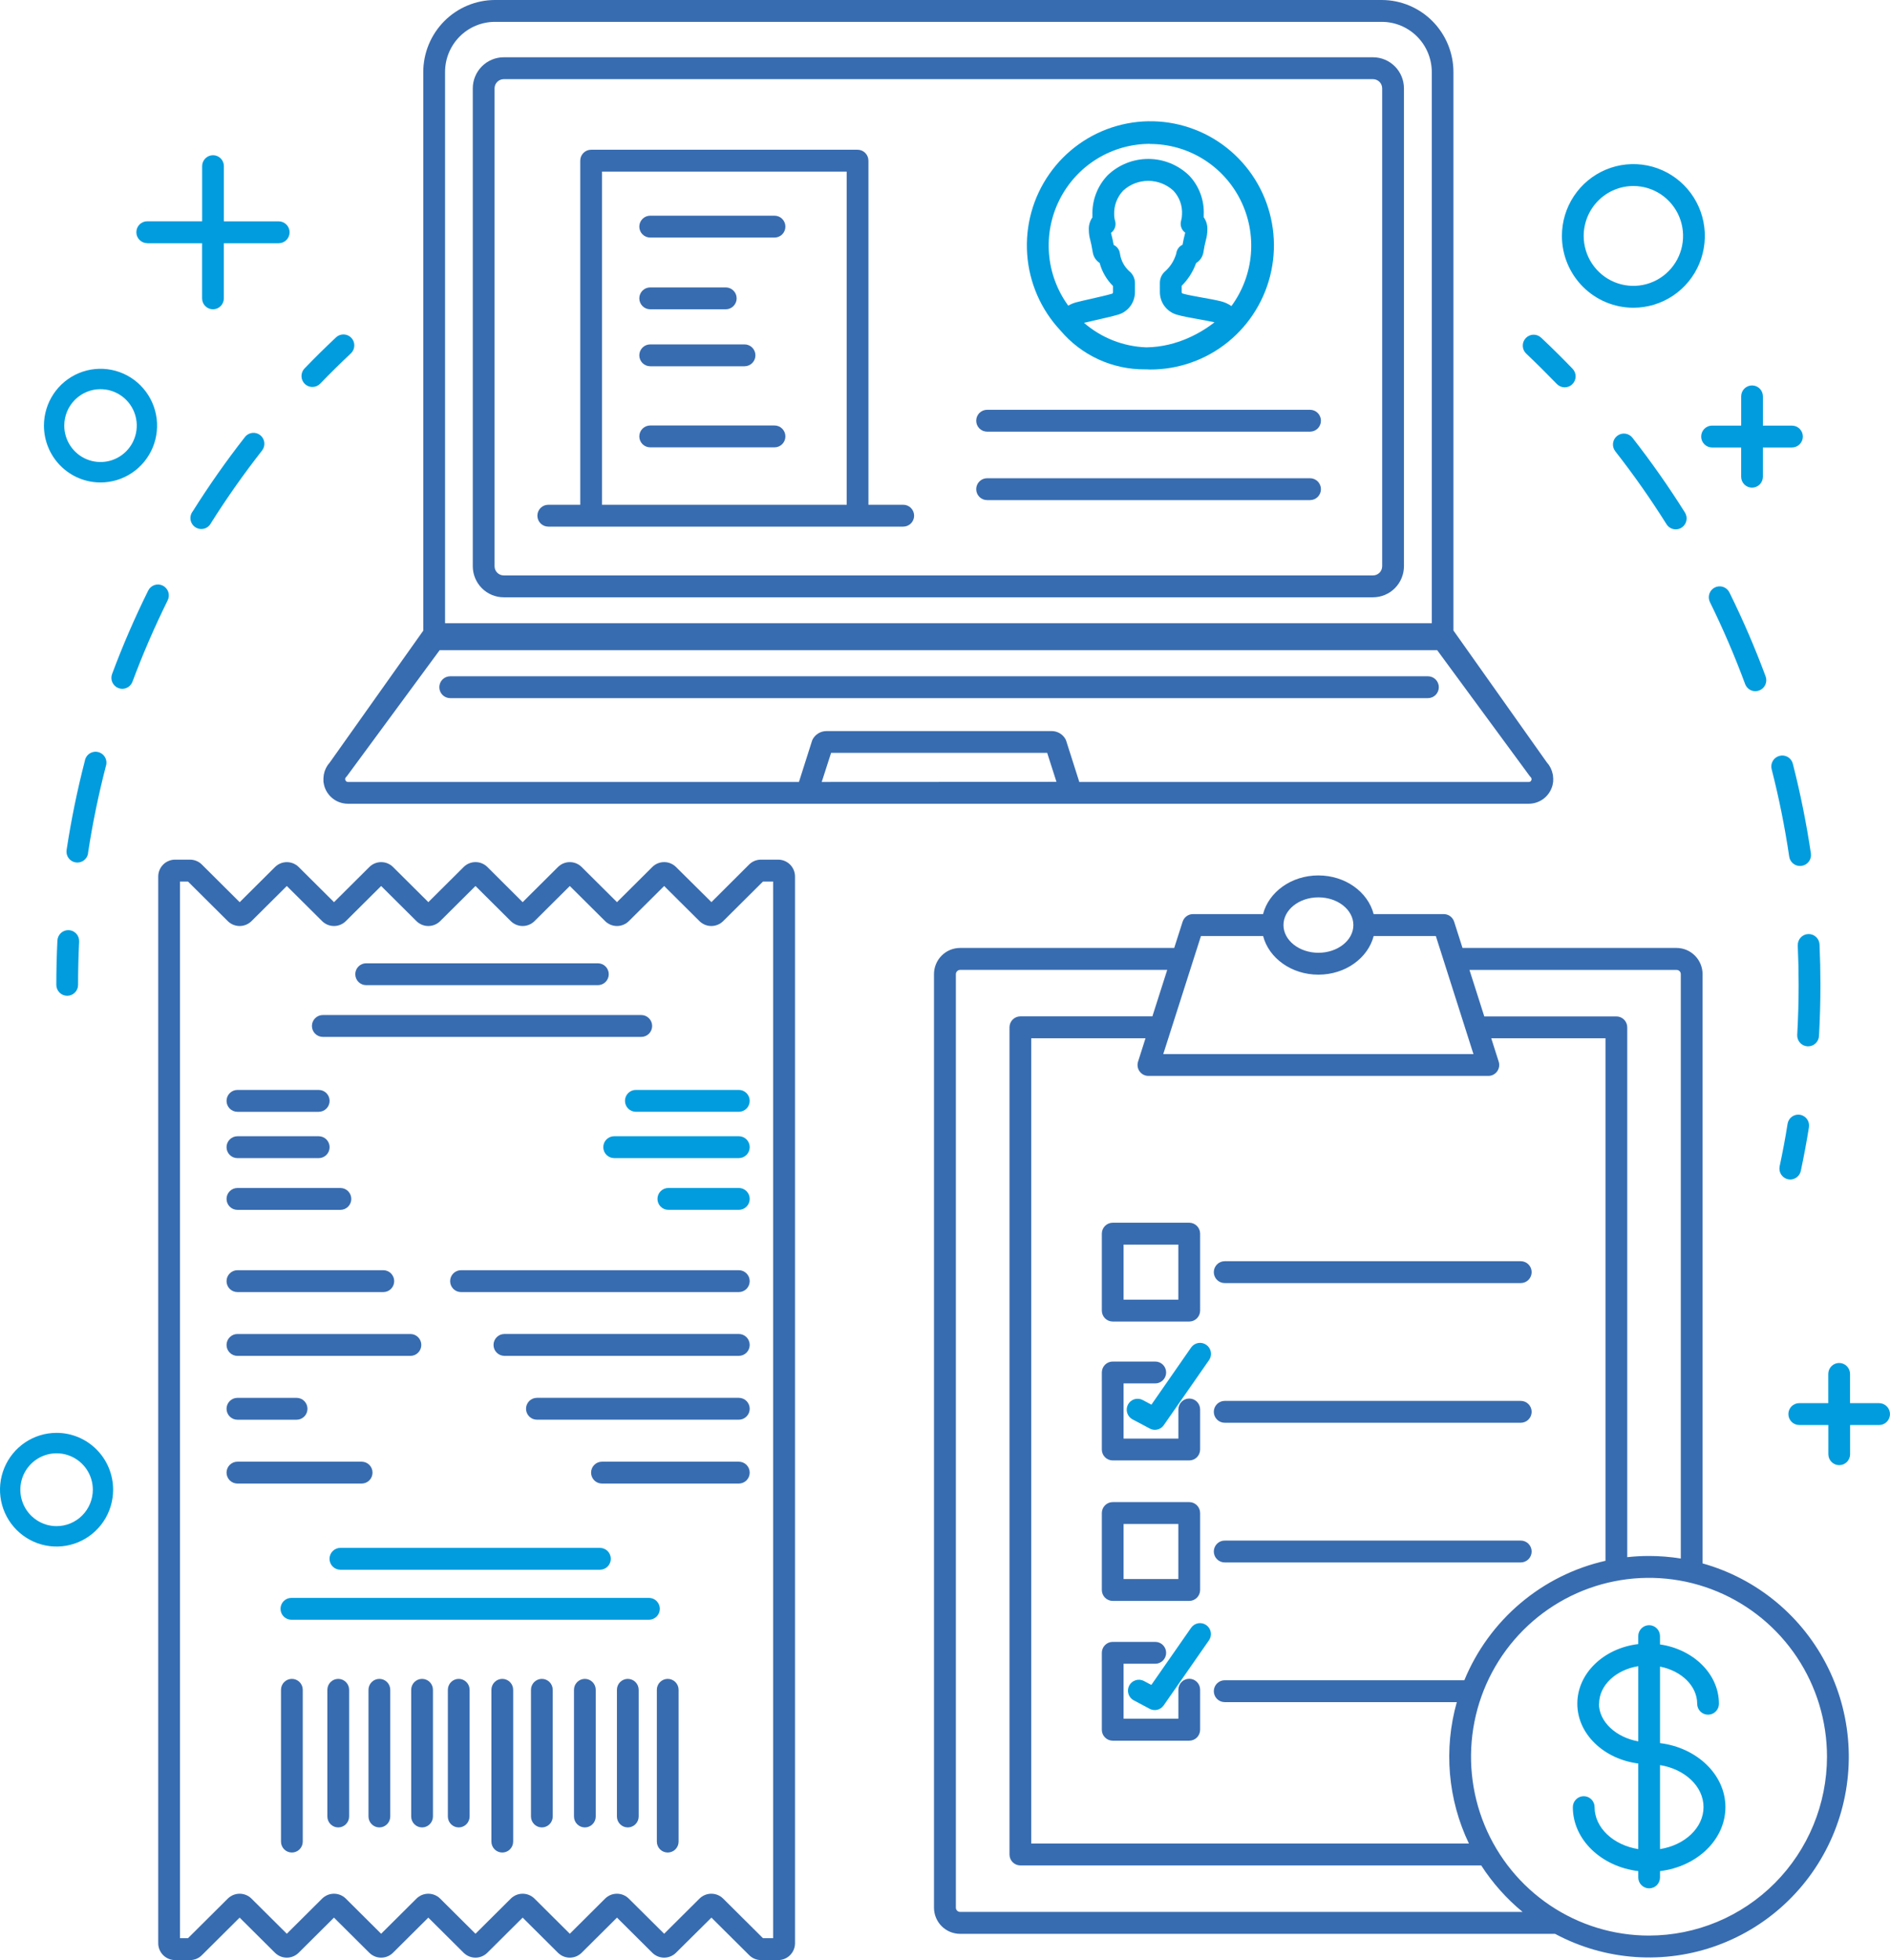 <svg width="190" height="197" viewBox="0 0 190 197" fill="none" xmlns="http://www.w3.org/2000/svg">
<path d="M6.918 93.486C6.774 93.478 6.63 93.5 6.495 93.549C6.359 93.597 6.235 93.672 6.129 93.77C6.022 93.867 5.936 93.984 5.874 94.115C5.813 94.246 5.778 94.387 5.771 94.531C5.699 96.006 5.662 97.502 5.662 98.983C5.662 99.275 5.777 99.554 5.982 99.76C6.188 99.966 6.466 100.082 6.756 100.082C7.046 100.082 7.324 99.966 7.529 99.76C7.734 99.554 7.849 99.275 7.849 98.983C7.849 97.54 7.884 96.078 7.956 94.639C7.964 94.495 7.943 94.35 7.894 94.214C7.846 94.078 7.772 93.953 7.675 93.846C7.579 93.739 7.462 93.652 7.332 93.59C7.202 93.528 7.061 93.493 6.918 93.486Z" fill="#009CDE"/>
<path d="M16.367 58.86C16.238 58.796 16.098 58.757 15.955 58.747C15.811 58.737 15.667 58.756 15.531 58.802C15.395 58.848 15.269 58.92 15.16 59.015C15.052 59.11 14.963 59.225 14.899 59.355C13.546 62.086 12.334 64.887 11.268 67.744C11.218 67.879 11.194 68.023 11.199 68.167C11.204 68.312 11.237 68.454 11.297 68.585C11.356 68.716 11.441 68.835 11.546 68.933C11.651 69.032 11.775 69.109 11.909 69.159C12.032 69.206 12.163 69.23 12.294 69.23C12.517 69.229 12.734 69.161 12.917 69.033C13.1 68.906 13.24 68.725 13.318 68.515C14.358 65.729 15.54 62.999 16.859 60.335C16.923 60.205 16.961 60.065 16.971 59.921C16.981 59.776 16.963 59.632 16.917 59.495C16.871 59.358 16.799 59.231 16.705 59.123C16.61 59.014 16.495 58.925 16.367 58.86Z" fill="#009CDE"/>
<path d="M8.847 85.758C9.295 82.817 9.893 79.901 10.638 77.021C10.689 76.878 10.709 76.725 10.698 76.573C10.687 76.422 10.645 76.274 10.574 76.14C10.503 76.005 10.405 75.887 10.286 75.793C10.167 75.698 10.03 75.629 9.884 75.591C9.737 75.552 9.585 75.545 9.435 75.569C9.285 75.593 9.143 75.648 9.015 75.73C8.888 75.813 8.779 75.921 8.695 76.048C8.612 76.174 8.555 76.317 8.53 76.467C7.766 79.421 7.154 82.412 6.695 85.428C6.673 85.571 6.679 85.716 6.714 85.856C6.748 85.997 6.81 86.129 6.895 86.245C6.98 86.361 7.087 86.46 7.21 86.534C7.333 86.609 7.469 86.659 7.611 86.68C7.753 86.702 7.898 86.696 8.038 86.661C8.177 86.627 8.308 86.565 8.424 86.48C8.54 86.394 8.638 86.287 8.712 86.163C8.787 86.04 8.836 85.903 8.858 85.76L8.847 85.758Z" fill="#009CDE"/>
<path d="M24.628 43.92C22.751 46.318 20.999 48.812 19.378 51.391C19.284 51.512 19.215 51.651 19.178 51.8C19.14 51.949 19.134 52.105 19.16 52.256C19.185 52.407 19.242 52.552 19.327 52.68C19.412 52.808 19.523 52.916 19.652 52.999C19.781 53.081 19.926 53.135 20.077 53.158C20.228 53.18 20.383 53.171 20.53 53.13C20.678 53.089 20.815 53.017 20.933 52.919C21.051 52.821 21.147 52.7 21.216 52.562C22.802 50.049 24.513 47.619 26.345 45.281C26.433 45.167 26.499 45.037 26.538 44.898C26.577 44.759 26.588 44.614 26.572 44.471C26.555 44.327 26.51 44.189 26.439 44.063C26.369 43.937 26.275 43.826 26.162 43.737C26.049 43.648 25.92 43.581 25.782 43.542C25.643 43.503 25.499 43.492 25.356 43.509C25.213 43.526 25.075 43.571 24.95 43.642C24.825 43.712 24.714 43.807 24.625 43.92H24.628Z" fill="#009CDE"/>
<path d="M31.405 38.893C31.552 38.893 31.697 38.863 31.832 38.806C31.966 38.748 32.089 38.664 32.191 38.559C33.188 37.526 34.224 36.502 35.274 35.516C35.486 35.316 35.611 35.04 35.62 34.749C35.63 34.457 35.524 34.174 35.326 33.961C35.127 33.748 34.853 33.623 34.563 33.613C34.273 33.603 33.99 33.71 33.778 33.909C32.702 34.92 31.639 35.97 30.618 37.029C30.468 37.185 30.367 37.381 30.328 37.593C30.289 37.805 30.312 38.025 30.396 38.224C30.48 38.422 30.621 38.592 30.8 38.711C30.98 38.83 31.19 38.893 31.405 38.893Z" fill="#009CDE"/>
<path d="M156.511 38.596C156.714 38.806 156.991 38.926 157.283 38.93C157.574 38.934 157.855 38.822 158.064 38.618C158.272 38.414 158.392 38.135 158.396 37.843C158.4 37.55 158.288 37.268 158.085 37.058C157.064 35.997 156.001 34.946 154.927 33.936C154.822 33.837 154.699 33.76 154.564 33.709C154.43 33.658 154.286 33.634 154.142 33.639C153.999 33.643 153.857 33.676 153.726 33.736C153.595 33.796 153.477 33.881 153.379 33.986C153.28 34.092 153.204 34.215 153.153 34.351C153.102 34.486 153.078 34.63 153.083 34.775C153.088 34.919 153.121 35.061 153.18 35.193C153.239 35.324 153.324 35.443 153.429 35.542C154.479 36.535 155.507 37.561 156.511 38.596Z" fill="#009CDE"/>
<path d="M162.566 43.815C162.339 43.994 162.192 44.257 162.157 44.545C162.123 44.834 162.203 45.124 162.38 45.353C164.224 47.707 165.944 50.156 167.535 52.69C167.634 52.847 167.771 52.977 167.933 53.067C168.095 53.157 168.278 53.204 168.463 53.204C168.669 53.204 168.871 53.145 169.045 53.033C169.166 52.956 169.272 52.856 169.355 52.738C169.438 52.62 169.497 52.487 169.529 52.346C169.561 52.205 169.565 52.059 169.541 51.917C169.517 51.775 169.465 51.639 169.388 51.516C167.757 48.922 165.996 46.413 164.11 43.999C164.021 43.885 163.911 43.789 163.785 43.718C163.659 43.646 163.52 43.6 163.377 43.583C163.233 43.566 163.087 43.578 162.948 43.617C162.809 43.657 162.679 43.724 162.566 43.815Z" fill="#009CDE"/>
<path d="M172.393 59.043C172.265 59.107 172.15 59.195 172.055 59.304C171.96 59.413 171.888 59.539 171.842 59.675C171.795 59.812 171.777 59.957 171.786 60.101C171.796 60.245 171.833 60.386 171.897 60.515C173.217 63.197 174.399 65.946 175.436 68.751C175.513 68.961 175.653 69.143 175.836 69.272C176.02 69.4 176.238 69.469 176.462 69.469C176.592 69.469 176.721 69.446 176.842 69.399C176.978 69.35 177.103 69.274 177.209 69.177C177.316 69.079 177.402 68.961 177.463 68.829C177.524 68.698 177.558 68.556 177.564 68.411C177.571 68.266 177.548 68.122 177.498 67.986C176.431 65.112 175.216 62.296 173.859 59.548C173.796 59.418 173.708 59.302 173.6 59.206C173.492 59.11 173.367 59.037 173.231 58.99C173.094 58.943 172.95 58.923 172.807 58.932C172.663 58.941 172.523 58.979 172.393 59.043Z" fill="#009CDE"/>
<path d="M180.727 95.028C180.786 96.347 180.815 97.665 180.815 98.984C180.815 100.654 180.767 102.341 180.673 104.002C180.664 104.147 180.685 104.291 180.732 104.428C180.779 104.564 180.853 104.69 180.949 104.798C181.045 104.906 181.161 104.993 181.291 105.056C181.421 105.118 181.561 105.155 181.705 105.163H181.768C182.048 105.163 182.317 105.056 182.521 104.863C182.724 104.67 182.846 104.406 182.862 104.125C182.958 102.422 183.006 100.691 183.006 98.981C183.006 97.635 182.976 96.27 182.917 94.927C182.91 94.783 182.876 94.641 182.815 94.511C182.754 94.38 182.668 94.262 182.562 94.165C182.455 94.067 182.331 93.992 182.196 93.943C182.061 93.894 181.918 93.872 181.774 93.878C181.63 93.885 181.489 93.919 181.359 93.981C181.229 94.042 181.112 94.128 181.015 94.235C180.918 94.341 180.843 94.466 180.794 94.602C180.745 94.738 180.723 94.882 180.73 95.026L180.727 95.028Z" fill="#009CDE"/>
<path d="M178.889 75.971C178.75 76.007 178.619 76.07 178.504 76.156C178.389 76.243 178.293 76.352 178.22 76.476C178.146 76.6 178.098 76.738 178.078 76.881C178.058 77.023 178.066 77.169 178.102 77.309C178.842 80.206 179.432 83.14 179.869 86.098C179.908 86.361 180.04 86.601 180.241 86.773C180.442 86.946 180.698 87.039 180.963 87.037C181.017 87.036 181.071 87.032 181.125 87.023C181.267 87.002 181.403 86.953 181.527 86.879C181.65 86.805 181.758 86.707 181.844 86.591C181.929 86.475 181.991 86.344 182.026 86.204C182.061 86.064 182.069 85.918 182.048 85.775C181.597 82.743 180.992 79.736 180.234 76.766C180.199 76.624 180.136 76.491 180.049 76.374C179.962 76.257 179.853 76.159 179.728 76.085C179.603 76.011 179.464 75.963 179.32 75.943C179.176 75.923 179.03 75.933 178.889 75.971Z" fill="#009CDE"/>
<path d="M180.958 112.04C180.816 112.017 180.671 112.022 180.531 112.055C180.391 112.088 180.259 112.149 180.143 112.233C180.026 112.318 179.927 112.425 179.852 112.547C179.776 112.67 179.726 112.807 179.703 112.95C179.484 114.371 179.206 115.806 178.907 117.219C178.876 117.36 178.874 117.506 178.9 117.648C178.926 117.79 178.98 117.926 179.058 118.047C179.136 118.168 179.238 118.273 179.356 118.355C179.475 118.437 179.608 118.494 179.749 118.524C179.821 118.539 179.894 118.547 179.967 118.549C180.219 118.548 180.463 118.46 180.658 118.3C180.853 118.14 180.987 117.917 181.037 117.67C181.345 116.222 181.619 114.749 181.853 113.29C181.897 113.006 181.827 112.715 181.66 112.481C181.493 112.248 181.241 112.089 180.958 112.04Z" fill="#009CDE"/>
<path d="M123.117 128.957H152.882C153.172 128.957 153.45 128.842 153.655 128.636C153.86 128.43 153.976 128.15 153.976 127.859C153.976 127.567 153.86 127.288 153.655 127.082C153.45 126.876 153.172 126.76 152.882 126.76H123.117C122.827 126.76 122.549 126.876 122.344 127.082C122.139 127.288 122.023 127.567 122.023 127.859C122.023 128.15 122.139 128.43 122.344 128.636C122.549 128.842 122.827 128.957 123.117 128.957Z" fill="url(#paint0_linear_80_3583)"/>
<path d="M111.86 132.822H119.554C119.844 132.822 120.122 132.707 120.327 132.501C120.532 132.294 120.648 132.015 120.648 131.724V123.991C120.648 123.7 120.532 123.42 120.327 123.214C120.122 123.008 119.844 122.893 119.554 122.893H111.86C111.57 122.893 111.292 123.008 111.086 123.214C110.881 123.42 110.766 123.7 110.766 123.991V131.721C110.766 131.866 110.794 132.009 110.849 132.143C110.904 132.276 110.984 132.398 111.086 132.5C111.187 132.602 111.308 132.683 111.441 132.738C111.574 132.794 111.716 132.822 111.86 132.822ZM112.953 125.092H118.458V130.623H112.953V125.092Z" fill="url(#paint1_linear_80_3583)"/>
<path d="M123.117 142.996H152.882C153.172 142.996 153.45 142.88 153.655 142.674C153.86 142.468 153.976 142.189 153.976 141.897C153.976 141.606 153.86 141.327 153.655 141.121C153.45 140.915 153.172 140.799 152.882 140.799H123.117C122.827 140.799 122.549 140.915 122.344 141.121C122.139 141.327 122.023 141.606 122.023 141.897C122.023 142.189 122.139 142.468 122.344 142.674C122.549 142.88 122.827 142.996 123.117 142.996Z" fill="url(#paint2_linear_80_3583)"/>
<path d="M153.976 155.936C153.976 155.645 153.86 155.365 153.655 155.159C153.45 154.953 153.172 154.837 152.882 154.837H123.117C122.827 154.837 122.549 154.953 122.344 155.159C122.139 155.365 122.023 155.645 122.023 155.936C122.023 156.227 122.139 156.507 122.344 156.713C122.549 156.919 122.827 157.035 123.117 157.035H152.882C153.172 157.035 153.45 156.919 153.655 156.713C153.86 156.507 153.976 156.227 153.976 155.936Z" fill="url(#paint3_linear_80_3583)"/>
<path d="M111.86 160.902H119.554C119.844 160.902 120.122 160.786 120.327 160.58C120.532 160.374 120.648 160.095 120.648 159.803V152.071C120.648 151.78 120.532 151.5 120.327 151.294C120.122 151.088 119.844 150.972 119.554 150.972H111.86C111.57 150.972 111.292 151.088 111.086 151.294C110.881 151.5 110.766 151.78 110.766 152.071V159.801C110.766 159.946 110.794 160.089 110.849 160.222C110.904 160.356 110.984 160.477 111.086 160.579C111.187 160.682 111.308 160.763 111.441 160.818C111.574 160.873 111.716 160.902 111.86 160.902ZM112.953 153.17H118.458V158.702H112.953V153.17Z" fill="url(#paint4_linear_80_3583)"/>
<path d="M111.86 146.782H119.554C119.844 146.782 120.122 146.667 120.327 146.461C120.532 146.255 120.648 145.975 120.648 145.684V141.66C120.648 141.369 120.532 141.09 120.327 140.884C120.122 140.678 119.844 140.562 119.554 140.562C119.264 140.562 118.986 140.678 118.781 140.884C118.576 141.09 118.461 141.369 118.461 141.66V144.585H112.953V139.041H116.138C116.428 139.041 116.706 138.925 116.911 138.719C117.116 138.513 117.231 138.234 117.231 137.943C117.231 137.651 117.116 137.372 116.911 137.166C116.706 136.96 116.428 136.844 116.138 136.844H111.86C111.57 136.844 111.292 136.96 111.086 137.166C110.881 137.372 110.766 137.651 110.766 137.943V145.684C110.766 145.975 110.881 146.255 111.086 146.461C111.292 146.667 111.57 146.782 111.86 146.782Z" fill="url(#paint5_linear_80_3583)"/>
<path d="M121.271 135.167C121.153 135.083 121.02 135.023 120.879 134.991C120.738 134.959 120.592 134.956 120.449 134.981C120.307 135.006 120.171 135.059 120.049 135.138C119.927 135.216 119.822 135.318 119.74 135.437L115.751 141.179L114.876 140.711C114.749 140.643 114.61 140.601 114.466 140.588C114.323 140.574 114.179 140.589 114.041 140.631C113.904 140.674 113.776 140.743 113.665 140.835C113.554 140.927 113.462 141.04 113.395 141.168C113.328 141.295 113.286 141.435 113.272 141.579C113.259 141.723 113.274 141.868 113.316 142.006C113.358 142.144 113.427 142.273 113.519 142.384C113.61 142.496 113.723 142.588 113.85 142.655L115.587 143.576C115.743 143.661 115.918 143.706 116.096 143.706C116.273 143.706 116.447 143.663 116.603 143.581C116.76 143.5 116.894 143.381 116.995 143.235L121.544 136.698C121.627 136.58 121.685 136.446 121.716 136.305C121.747 136.164 121.749 136.018 121.724 135.876C121.699 135.733 121.646 135.597 121.568 135.476C121.49 135.354 121.389 135.249 121.271 135.167Z" fill="#009CDE"/>
<path d="M119.554 168.727C119.264 168.727 118.986 168.843 118.781 169.049C118.576 169.255 118.461 169.534 118.461 169.826V172.739H112.953V167.217H116.138C116.428 167.217 116.706 167.102 116.911 166.896C117.116 166.69 117.231 166.41 117.231 166.119C117.231 165.827 117.116 165.548 116.911 165.342C116.706 165.136 116.428 165.02 116.138 165.02H111.86C111.57 165.02 111.292 165.136 111.086 165.342C110.881 165.548 110.766 165.827 110.766 166.119V173.851C110.766 174.142 110.881 174.422 111.086 174.628C111.292 174.834 111.57 174.95 111.86 174.95H119.554C119.844 174.95 120.122 174.834 120.327 174.628C120.532 174.422 120.648 174.142 120.648 173.851V169.828C120.648 169.683 120.62 169.54 120.565 169.407C120.51 169.273 120.43 169.152 120.328 169.049C120.227 168.947 120.106 168.866 119.973 168.811C119.84 168.755 119.698 168.727 119.554 168.727Z" fill="url(#paint6_linear_80_3583)"/>
<path d="M121.27 163.335C121.152 163.251 121.019 163.191 120.878 163.16C120.736 163.128 120.591 163.125 120.448 163.15C120.306 163.175 120.17 163.229 120.048 163.307C119.926 163.386 119.821 163.488 119.739 163.607L115.743 169.347L115 168.951C114.743 168.815 114.443 168.787 114.165 168.872C113.888 168.958 113.656 169.151 113.52 169.409C113.384 169.667 113.356 169.969 113.442 170.248C113.527 170.526 113.719 170.76 113.976 170.896L115.575 171.746C115.811 171.872 116.084 171.906 116.344 171.843C116.603 171.78 116.831 171.623 116.983 171.403L121.533 164.866C121.616 164.749 121.675 164.615 121.706 164.475C121.738 164.334 121.742 164.188 121.717 164.046C121.693 163.904 121.641 163.768 121.564 163.646C121.487 163.524 121.388 163.418 121.27 163.335Z" fill="#009CDE"/>
<path d="M171.158 157.127V97.911C171.158 97.214 170.883 96.545 170.393 96.051C169.903 95.556 169.239 95.277 168.544 95.275H147.025L146.183 92.638C146.112 92.415 145.973 92.222 145.786 92.084C145.598 91.947 145.372 91.873 145.14 91.873H138.091C137.517 89.651 135.247 87.986 132.533 87.986C129.819 87.986 127.546 89.651 126.973 91.873H119.928C119.697 91.873 119.471 91.947 119.284 92.085C119.097 92.222 118.958 92.416 118.887 92.638L118.043 95.275H96.517C95.821 95.275 95.153 95.552 94.661 96.047C94.169 96.541 93.893 97.212 93.893 97.911V191.738C93.895 192.435 94.173 193.103 94.665 193.595C95.157 194.087 95.823 194.363 96.517 194.363H156.329C158.819 195.698 161.56 196.49 164.375 196.688C167.19 196.887 170.015 196.487 172.665 195.514C175.316 194.542 177.733 193.02 179.758 191.046C181.784 189.072 183.373 186.692 184.421 184.06C185.469 181.428 185.954 178.603 185.842 175.771C185.731 172.938 185.027 170.161 183.775 167.62C182.524 165.079 180.753 162.832 178.579 161.025C176.405 159.218 173.877 157.891 171.158 157.132V157.127ZM168.544 97.483C168.6 97.483 168.656 97.493 168.708 97.515C168.759 97.536 168.806 97.568 168.846 97.608C168.885 97.648 168.917 97.695 168.938 97.747C168.959 97.799 168.969 97.855 168.969 97.911V156.642C167.912 156.471 166.844 156.385 165.773 156.385C165.043 156.385 164.312 156.425 163.586 156.505V103.255C163.586 102.964 163.471 102.684 163.266 102.478C163.061 102.272 162.783 102.157 162.493 102.157H149.214L147.725 97.485L168.544 97.483ZM147.209 168.876H123.117C122.827 168.876 122.549 168.992 122.344 169.198C122.139 169.404 122.024 169.684 122.024 169.975C122.024 170.266 122.139 170.546 122.344 170.752C122.549 170.958 122.827 171.074 123.117 171.074H146.452C145.116 175.802 145.549 180.859 147.67 185.288H103.671V104.354H115.156L114.408 106.701C114.355 106.866 114.342 107.041 114.37 107.212C114.397 107.383 114.464 107.545 114.566 107.685C114.668 107.825 114.801 107.939 114.955 108.017C115.109 108.095 115.279 108.136 115.451 108.135H149.619C149.791 108.136 149.962 108.095 150.115 108.017C150.269 107.939 150.402 107.825 150.504 107.685C150.606 107.545 150.673 107.383 150.701 107.212C150.728 107.041 150.715 106.866 150.662 106.701L149.914 104.354H161.399V156.87C158.249 157.583 155.316 159.045 152.846 161.135C150.377 163.224 148.443 165.879 147.209 168.876ZM132.542 90.19C134.477 90.19 136.054 91.438 136.054 92.976C136.054 94.514 134.469 95.76 132.542 95.76C130.615 95.76 129.027 94.512 129.027 92.976C129.027 91.44 130.595 90.19 132.542 90.19ZM120.731 94.077H126.98C127.555 96.296 129.823 97.96 132.537 97.96C135.252 97.96 137.517 96.296 138.095 94.077H144.344L148.125 105.943H116.941L120.731 94.077ZM96.517 192.159C96.405 192.159 96.297 192.114 96.217 192.035C96.138 191.955 96.093 191.846 96.093 191.733V97.907C96.096 97.794 96.141 97.687 96.22 97.608C96.299 97.528 96.405 97.482 96.517 97.478H117.341L115.849 102.15H102.578C102.288 102.15 102.01 102.266 101.804 102.472C101.599 102.678 101.484 102.957 101.484 103.249V186.389C101.484 186.681 101.599 186.96 101.804 187.166C102.01 187.372 102.288 187.488 102.578 187.488H148.906C150.043 189.251 151.445 190.826 153.062 192.157L96.517 192.159ZM165.773 194.537C162.234 194.537 158.775 193.483 155.832 191.507C152.89 189.532 150.597 186.725 149.242 183.44C147.888 180.155 147.534 176.541 148.224 173.053C148.914 169.566 150.619 166.363 153.121 163.849C155.623 161.335 158.812 159.623 162.283 158.93C165.753 158.236 169.351 158.592 172.621 159.952C175.89 161.313 178.685 163.617 180.651 166.573C182.617 169.53 183.666 173.005 183.666 176.561C183.661 181.327 181.774 185.896 178.42 189.266C175.065 192.636 170.517 194.532 165.773 194.537Z" fill="url(#paint7_linear_80_3583)"/>
<path d="M166.88 175.194V167.503C169.021 167.923 170.616 169.437 170.616 171.238C170.616 171.53 170.731 171.809 170.936 172.015C171.141 172.221 171.419 172.337 171.709 172.337C171.999 172.337 172.278 172.221 172.483 172.015C172.688 171.809 172.803 171.53 172.803 171.238C172.803 168.248 170.235 165.763 166.878 165.275V164.442C166.878 164.151 166.763 163.871 166.558 163.665C166.353 163.459 166.074 163.343 165.784 163.343C165.494 163.343 165.216 163.459 165.011 163.665C164.806 163.871 164.691 164.151 164.691 164.442V165.24C161.231 165.653 158.567 168.178 158.567 171.23C158.567 174.282 161.231 176.795 164.691 177.244V185.846C162.191 185.446 160.303 183.706 160.303 181.627C160.303 181.336 160.188 181.057 159.983 180.851C159.778 180.645 159.5 180.529 159.21 180.529C158.92 180.529 158.642 180.645 158.437 180.851C158.231 181.057 158.116 181.336 158.116 181.627C158.116 184.899 160.981 187.606 164.693 188.059V188.692C164.693 188.983 164.808 189.263 165.013 189.469C165.218 189.675 165.497 189.791 165.787 189.791C166.077 189.791 166.355 189.675 166.56 189.469C166.765 189.263 166.88 188.983 166.88 188.692V188.059C170.598 187.606 173.455 184.899 173.455 181.627C173.455 178.356 170.579 175.646 166.88 175.194ZM160.756 171.238C160.756 169.377 162.451 167.822 164.693 167.461V175.018C162.456 174.62 160.739 173.047 160.739 171.227L160.756 171.238ZM166.88 185.855V177.404C169.378 177.804 171.254 179.544 171.254 181.625C171.254 183.706 169.367 185.455 166.88 185.844V185.855Z" fill="#009CDE"/>
<path d="M78.223 86.401H76.495C76.05 86.4 75.623 86.576 75.308 86.891L71.519 90.669L67.954 87.135C67.638 86.822 67.211 86.647 66.767 86.647C66.322 86.647 65.896 86.822 65.579 87.135L62.025 90.671L58.471 87.138C58.154 86.824 57.728 86.649 57.283 86.649C56.839 86.649 56.412 86.824 56.096 87.138L52.541 90.673L48.992 87.135C48.675 86.822 48.248 86.647 47.804 86.647C47.36 86.647 46.933 86.822 46.617 87.135L43.062 90.671L39.508 87.138C39.192 86.824 38.765 86.649 38.321 86.649C37.876 86.649 37.45 86.824 37.133 87.138L33.579 90.673L30.025 87.14C29.708 86.827 29.282 86.651 28.837 86.651C28.393 86.651 27.966 86.827 27.649 87.14L24.095 90.675L20.292 86.891C20.136 86.735 19.951 86.612 19.747 86.528C19.543 86.444 19.325 86.401 19.104 86.401H17.595C17.373 86.401 17.154 86.445 16.949 86.531C16.744 86.616 16.558 86.741 16.401 86.898C16.244 87.056 16.12 87.243 16.035 87.449C15.95 87.654 15.907 87.875 15.907 88.098V195.306C15.907 195.755 16.085 196.186 16.402 196.504C16.719 196.822 17.148 197 17.595 197H19.104C19.325 197.001 19.543 196.958 19.747 196.874C19.951 196.79 20.136 196.666 20.292 196.51L24.091 192.733L27.645 196.268C27.962 196.581 28.389 196.756 28.833 196.756C29.277 196.756 29.703 196.581 30.02 196.268L33.575 192.733L37.129 196.268C37.446 196.581 37.872 196.756 38.316 196.756C38.761 196.756 39.187 196.581 39.504 196.268L43.058 192.733L46.612 196.268C46.929 196.581 47.356 196.756 47.8 196.756C48.244 196.756 48.67 196.581 48.987 196.268L52.541 192.733L56.096 196.268C56.413 196.581 56.839 196.756 57.283 196.756C57.727 196.756 58.154 196.581 58.471 196.268L62.025 192.733L65.579 196.268C65.896 196.581 66.323 196.756 66.767 196.756C67.211 196.756 67.637 196.581 67.954 196.268L71.519 192.733L75.319 196.51C75.475 196.666 75.66 196.79 75.864 196.874C76.067 196.958 76.286 197.001 76.506 197H78.234C78.681 197 79.111 196.822 79.427 196.504C79.744 196.186 79.922 195.755 79.922 195.306V88.098C79.922 87.874 79.878 87.653 79.793 87.446C79.707 87.24 79.582 87.052 79.424 86.894C79.266 86.737 79.079 86.612 78.873 86.527C78.666 86.443 78.446 86.4 78.223 86.401ZM77.722 194.8H76.701L72.696 190.819C72.379 190.506 71.953 190.331 71.508 190.331C71.064 190.331 70.638 190.506 70.321 190.819L66.767 194.354L63.208 190.819C62.891 190.506 62.465 190.331 62.021 190.331C61.576 190.331 61.15 190.506 60.833 190.819L57.283 194.354L53.729 190.819C53.412 190.506 52.986 190.331 52.541 190.331C52.097 190.331 51.671 190.506 51.354 190.819L47.8 194.354L44.246 190.819C43.929 190.506 43.502 190.331 43.058 190.331C42.614 190.331 42.187 190.506 41.87 190.819L38.316 194.354L34.762 190.819C34.445 190.506 34.019 190.331 33.575 190.331C33.13 190.331 32.704 190.506 32.387 190.819L28.833 194.354L25.279 190.819C24.962 190.506 24.535 190.331 24.091 190.331C23.647 190.331 23.22 190.506 22.903 190.819L18.899 194.8H18.096V88.601H18.899L22.903 92.583C23.22 92.895 23.647 93.07 24.091 93.07C24.535 93.07 24.962 92.895 25.279 92.583L28.833 89.049L32.387 92.583C32.704 92.895 33.13 93.07 33.575 93.07C34.019 93.07 34.445 92.895 34.762 92.583L38.316 89.049L41.87 92.583C42.187 92.895 42.614 93.07 43.058 93.07C43.502 93.07 43.929 92.895 44.246 92.583L47.8 89.049L51.354 92.583C51.671 92.895 52.097 93.07 52.541 93.07C52.986 93.07 53.412 92.895 53.729 92.583L57.283 89.049L60.837 92.583C61.154 92.895 61.581 93.07 62.025 93.07C62.469 93.07 62.896 92.895 63.213 92.583L66.767 89.049L70.321 92.583C70.638 92.895 71.064 93.07 71.508 93.07C71.953 93.07 72.379 92.895 72.696 92.583L76.701 88.601H77.722V194.8Z" fill="url(#paint8_linear_80_3583)"/>
<path d="M36.809 99.014H60.105C60.395 99.014 60.673 98.898 60.878 98.692C61.083 98.486 61.198 98.207 61.198 97.915C61.198 97.624 61.083 97.344 60.878 97.138C60.673 96.932 60.395 96.817 60.105 96.817H36.809C36.519 96.817 36.241 96.932 36.036 97.138C35.831 97.344 35.716 97.624 35.716 97.915C35.716 98.207 35.831 98.486 36.036 98.692C36.241 98.898 36.519 99.014 36.809 99.014Z" fill="url(#paint9_linear_80_3583)"/>
<path d="M32.452 104.215H64.467C64.757 104.215 65.035 104.099 65.24 103.893C65.445 103.687 65.561 103.408 65.561 103.116C65.561 102.825 65.445 102.546 65.24 102.34C65.035 102.134 64.757 102.018 64.467 102.018H32.452C32.161 102.018 31.883 102.134 31.678 102.34C31.473 102.546 31.358 102.825 31.358 103.116C31.358 103.408 31.473 103.687 31.678 103.893C31.883 104.099 32.161 104.215 32.452 104.215Z" fill="url(#paint10_linear_80_3583)"/>
<path d="M23.868 111.743H32.041C32.331 111.743 32.61 111.627 32.815 111.421C33.02 111.215 33.135 110.936 33.135 110.645C33.135 110.353 33.02 110.074 32.815 109.868C32.61 109.662 32.331 109.546 32.041 109.546H23.868C23.578 109.546 23.3 109.662 23.095 109.868C22.89 110.074 22.774 110.353 22.774 110.645C22.774 110.936 22.89 111.215 23.095 111.421C23.3 111.627 23.578 111.743 23.868 111.743Z" fill="url(#paint11_linear_80_3583)"/>
<path d="M23.868 116.397H32.041C32.331 116.397 32.61 116.282 32.815 116.076C33.02 115.87 33.135 115.59 33.135 115.299C33.135 115.007 33.02 114.728 32.815 114.522C32.61 114.316 32.331 114.2 32.041 114.2H23.868C23.578 114.2 23.3 114.316 23.095 114.522C22.89 114.728 22.774 115.007 22.774 115.299C22.774 115.59 22.89 115.87 23.095 116.076C23.3 116.282 23.578 116.397 23.868 116.397Z" fill="url(#paint12_linear_80_3583)"/>
<path d="M23.868 121.599H34.222C34.512 121.599 34.79 121.483 34.995 121.277C35.2 121.071 35.316 120.791 35.316 120.5C35.316 120.209 35.2 119.929 34.995 119.723C34.79 119.517 34.512 119.401 34.222 119.401H23.868C23.578 119.401 23.3 119.517 23.095 119.723C22.89 119.929 22.774 120.209 22.774 120.5C22.774 120.791 22.89 121.071 23.095 121.277C23.3 121.483 23.578 121.599 23.868 121.599Z" fill="url(#paint13_linear_80_3583)"/>
<path d="M74.274 119.399H67.19C66.9 119.399 66.622 119.515 66.416 119.721C66.211 119.927 66.096 120.206 66.096 120.498C66.096 120.789 66.211 121.068 66.416 121.275C66.622 121.481 66.9 121.596 67.19 121.596H74.274C74.564 121.596 74.842 121.481 75.047 121.275C75.252 121.068 75.368 120.789 75.368 120.498C75.368 120.206 75.252 119.927 75.047 119.721C74.842 119.515 74.564 119.399 74.274 119.399Z" fill="#009CDE"/>
<path d="M74.274 114.198H61.742C61.452 114.198 61.173 114.314 60.968 114.52C60.763 114.726 60.648 115.005 60.648 115.296C60.648 115.588 60.763 115.867 60.968 116.073C61.173 116.279 61.452 116.395 61.742 116.395H74.274C74.564 116.395 74.842 116.279 75.047 116.073C75.252 115.867 75.368 115.588 75.368 115.296C75.368 115.005 75.252 114.726 75.047 114.52C74.842 114.314 74.564 114.198 74.274 114.198Z" fill="#009CDE"/>
<path d="M74.273 109.544H63.922C63.632 109.544 63.353 109.66 63.148 109.866C62.943 110.072 62.828 110.351 62.828 110.642C62.828 110.934 62.943 111.213 63.148 111.419C63.353 111.625 63.632 111.741 63.922 111.741H74.273C74.564 111.741 74.842 111.625 75.047 111.419C75.252 111.213 75.367 110.934 75.367 110.642C75.367 110.351 75.252 110.072 75.047 109.866C74.842 109.66 74.564 109.544 74.273 109.544Z" fill="#009CDE"/>
<path d="M23.868 129.863H38.535C38.825 129.863 39.103 129.747 39.308 129.541C39.513 129.335 39.629 129.055 39.629 128.764C39.629 128.473 39.513 128.193 39.308 127.987C39.103 127.781 38.825 127.665 38.535 127.665H23.868C23.578 127.665 23.3 127.781 23.095 127.987C22.89 128.193 22.774 128.473 22.774 128.764C22.774 129.055 22.89 129.335 23.095 129.541C23.3 129.747 23.578 129.863 23.868 129.863Z" fill="url(#paint14_linear_80_3583)"/>
<path d="M23.868 136.275H41.26C41.55 136.275 41.828 136.159 42.033 135.953C42.239 135.747 42.354 135.467 42.354 135.176C42.354 134.885 42.239 134.605 42.033 134.399C41.828 134.193 41.55 134.077 41.26 134.077H23.868C23.578 134.077 23.3 134.193 23.095 134.399C22.89 134.605 22.774 134.885 22.774 135.176C22.774 135.467 22.89 135.747 23.095 135.953C23.3 136.159 23.578 136.275 23.868 136.275Z" fill="url(#paint15_linear_80_3583)"/>
<path d="M23.868 142.691H29.817C30.107 142.691 30.385 142.575 30.59 142.369C30.795 142.163 30.911 141.883 30.911 141.592C30.911 141.301 30.795 141.021 30.59 140.815C30.385 140.609 30.107 140.493 29.817 140.493H23.868C23.578 140.493 23.3 140.609 23.095 140.815C22.89 141.021 22.774 141.301 22.774 141.592C22.774 141.883 22.89 142.163 23.095 142.369C23.3 142.575 23.578 142.691 23.868 142.691Z" fill="url(#paint16_linear_80_3583)"/>
<path d="M37.45 148.008C37.45 147.717 37.335 147.437 37.13 147.231C36.925 147.025 36.647 146.909 36.357 146.909H23.868C23.578 146.909 23.3 147.025 23.095 147.231C22.89 147.437 22.774 147.717 22.774 148.008C22.774 148.3 22.89 148.579 23.095 148.785C23.3 148.991 23.578 149.107 23.868 149.107H36.354C36.498 149.107 36.641 149.079 36.774 149.024C36.907 148.969 37.027 148.888 37.129 148.786C37.231 148.684 37.312 148.563 37.367 148.429C37.422 148.296 37.45 148.153 37.45 148.008Z" fill="url(#paint17_linear_80_3583)"/>
<path d="M74.273 127.665H46.346C46.056 127.665 45.777 127.781 45.572 127.987C45.367 128.193 45.252 128.473 45.252 128.764C45.252 129.055 45.367 129.335 45.572 129.541C45.777 129.747 46.056 129.863 46.346 129.863H74.273C74.563 129.863 74.841 129.747 75.046 129.541C75.252 129.335 75.367 129.055 75.367 128.764C75.367 128.473 75.252 128.193 75.046 127.987C74.841 127.781 74.563 127.665 74.273 127.665Z" fill="url(#paint18_linear_80_3583)"/>
<path d="M74.273 134.075H50.707C50.417 134.075 50.139 134.191 49.934 134.397C49.728 134.603 49.613 134.882 49.613 135.174C49.613 135.465 49.728 135.744 49.934 135.95C50.139 136.157 50.417 136.272 50.707 136.272H74.273C74.563 136.272 74.842 136.157 75.047 135.95C75.252 135.744 75.367 135.465 75.367 135.174C75.367 134.882 75.252 134.603 75.047 134.397C74.842 134.191 74.563 134.075 74.273 134.075Z" fill="url(#paint19_linear_80_3583)"/>
<path d="M74.274 140.491H53.975C53.685 140.491 53.407 140.607 53.202 140.813C52.997 141.019 52.881 141.298 52.881 141.59C52.881 141.881 52.997 142.16 53.202 142.366C53.407 142.572 53.685 142.688 53.975 142.688H74.274C74.418 142.688 74.56 142.66 74.692 142.605C74.825 142.549 74.946 142.468 75.047 142.366C75.149 142.264 75.229 142.143 75.284 142.01C75.339 141.877 75.368 141.734 75.368 141.59C75.368 141.445 75.339 141.302 75.284 141.169C75.229 141.036 75.149 140.915 75.047 140.813C74.946 140.711 74.825 140.63 74.692 140.575C74.56 140.519 74.418 140.491 74.274 140.491Z" fill="url(#paint20_linear_80_3583)"/>
<path d="M74.274 146.909H60.514C60.224 146.909 59.946 147.025 59.741 147.231C59.536 147.437 59.421 147.717 59.421 148.008C59.421 148.3 59.536 148.579 59.741 148.785C59.946 148.991 60.224 149.107 60.514 149.107H74.274C74.564 149.107 74.842 148.991 75.047 148.785C75.252 148.579 75.367 148.3 75.367 148.008C75.367 147.717 75.252 147.437 75.047 147.231C74.842 147.025 74.564 146.909 74.274 146.909Z" fill="url(#paint21_linear_80_3583)"/>
<path d="M33.126 156.67C33.126 156.962 33.241 157.241 33.446 157.447C33.651 157.653 33.929 157.769 34.22 157.769H60.31C60.6 157.769 60.878 157.653 61.083 157.447C61.288 157.241 61.404 156.962 61.404 156.67C61.404 156.379 61.288 156.099 61.083 155.893C60.878 155.687 60.6 155.572 60.31 155.572H34.222C34.078 155.571 33.935 155.599 33.803 155.655C33.67 155.71 33.549 155.791 33.447 155.893C33.345 155.995 33.264 156.116 33.209 156.249C33.154 156.383 33.126 156.526 33.126 156.67Z" fill="#009CDE"/>
<path d="M65.238 160.597H29.295C29.005 160.597 28.727 160.712 28.521 160.918C28.316 161.125 28.201 161.404 28.201 161.695C28.201 161.987 28.316 162.266 28.521 162.472C28.727 162.678 29.005 162.794 29.295 162.794H65.238C65.528 162.794 65.807 162.678 66.012 162.472C66.217 162.266 66.332 161.987 66.332 161.695C66.332 161.404 66.217 161.125 66.012 160.918C65.807 160.712 65.528 160.597 65.238 160.597Z" fill="#009CDE"/>
<path d="M29.343 168.738C29.053 168.738 28.774 168.854 28.569 169.06C28.364 169.266 28.249 169.545 28.249 169.837V185.093C28.249 185.384 28.364 185.663 28.569 185.87C28.774 186.076 29.053 186.191 29.343 186.191C29.633 186.191 29.911 186.076 30.116 185.87C30.321 185.663 30.436 185.384 30.436 185.093V169.837C30.436 169.545 30.321 169.266 30.116 169.06C29.911 168.854 29.633 168.738 29.343 168.738Z" fill="url(#paint22_linear_80_3583)"/>
<path d="M34.004 168.738C33.714 168.738 33.435 168.854 33.23 169.06C33.025 169.266 32.91 169.545 32.91 169.837V182.568C32.91 182.859 33.025 183.139 33.23 183.345C33.435 183.551 33.714 183.667 34.004 183.667C34.294 183.667 34.572 183.551 34.777 183.345C34.982 183.139 35.097 182.859 35.097 182.568V169.837C35.097 169.545 34.982 169.266 34.777 169.06C34.572 168.854 34.294 168.738 34.004 168.738Z" fill="url(#paint23_linear_80_3583)"/>
<path d="M38.138 168.738C37.848 168.738 37.57 168.854 37.365 169.06C37.16 169.266 37.044 169.545 37.044 169.837V182.568C37.044 182.859 37.16 183.139 37.365 183.345C37.57 183.551 37.848 183.667 38.138 183.667C38.428 183.667 38.706 183.551 38.911 183.345C39.116 183.139 39.232 182.859 39.232 182.568V169.837C39.232 169.545 39.116 169.266 38.911 169.06C38.706 168.854 38.428 168.738 38.138 168.738Z" fill="url(#paint24_linear_80_3583)"/>
<path d="M42.431 168.738C42.141 168.738 41.862 168.854 41.657 169.06C41.452 169.266 41.337 169.545 41.337 169.837V182.568C41.337 182.859 41.452 183.139 41.657 183.345C41.862 183.551 42.141 183.667 42.431 183.667C42.721 183.667 42.999 183.551 43.204 183.345C43.409 183.139 43.524 182.859 43.524 182.568V169.837C43.524 169.545 43.409 169.266 43.204 169.06C42.999 168.854 42.721 168.738 42.431 168.738Z" fill="url(#paint25_linear_80_3583)"/>
<path d="M46.117 168.738C45.827 168.738 45.548 168.854 45.343 169.06C45.138 169.266 45.023 169.545 45.023 169.837V182.568C45.023 182.859 45.138 183.139 45.343 183.345C45.548 183.551 45.827 183.667 46.117 183.667C46.407 183.667 46.685 183.551 46.89 183.345C47.095 183.139 47.21 182.859 47.21 182.568V169.837C47.21 169.545 47.095 169.266 46.89 169.06C46.685 168.854 46.407 168.738 46.117 168.738Z" fill="url(#paint26_linear_80_3583)"/>
<path d="M50.495 168.738C50.205 168.738 49.927 168.854 49.722 169.06C49.517 169.266 49.401 169.545 49.401 169.837V185.093C49.401 185.384 49.517 185.663 49.722 185.87C49.927 186.076 50.205 186.191 50.495 186.191C50.785 186.191 51.063 186.076 51.268 185.87C51.473 185.663 51.589 185.384 51.589 185.093V169.837C51.589 169.545 51.473 169.266 51.268 169.06C51.063 168.854 50.785 168.738 50.495 168.738Z" fill="url(#paint27_linear_80_3583)"/>
<path d="M54.473 168.738C54.183 168.738 53.905 168.854 53.7 169.06C53.495 169.266 53.379 169.545 53.379 169.837V182.568C53.379 182.859 53.495 183.139 53.7 183.345C53.905 183.551 54.183 183.667 54.473 183.667C54.763 183.667 55.041 183.551 55.246 183.345C55.451 183.139 55.566 182.859 55.566 182.568V169.837C55.566 169.545 55.451 169.266 55.246 169.06C55.041 168.854 54.763 168.738 54.473 168.738Z" fill="url(#paint28_linear_80_3583)"/>
<path d="M63.112 168.738C62.822 168.738 62.544 168.854 62.339 169.06C62.134 169.266 62.019 169.545 62.019 169.837V182.568C62.019 182.859 62.134 183.139 62.339 183.345C62.544 183.551 62.822 183.667 63.112 183.667C63.402 183.667 63.68 183.551 63.885 183.345C64.091 183.139 64.206 182.859 64.206 182.568V169.837C64.206 169.545 64.091 169.266 63.885 169.06C63.68 168.854 63.402 168.738 63.112 168.738Z" fill="url(#paint29_linear_80_3583)"/>
<path d="M67.126 168.738C66.836 168.738 66.558 168.854 66.353 169.06C66.147 169.266 66.032 169.545 66.032 169.837V185.093C66.032 185.384 66.147 185.663 66.353 185.87C66.558 186.076 66.836 186.191 67.126 186.191C67.416 186.191 67.694 186.076 67.899 185.87C68.104 185.663 68.219 185.384 68.219 185.093V169.837C68.219 169.545 68.104 169.266 67.899 169.06C67.694 168.854 67.416 168.738 67.126 168.738Z" fill="url(#paint30_linear_80_3583)"/>
<path d="M58.795 168.738C58.505 168.738 58.227 168.854 58.022 169.06C57.817 169.266 57.702 169.545 57.702 169.837V182.568C57.702 182.859 57.817 183.139 58.022 183.345C58.227 183.551 58.505 183.667 58.795 183.667C59.085 183.667 59.363 183.551 59.569 183.345C59.774 183.139 59.889 182.859 59.889 182.568V169.837C59.889 169.545 59.774 169.266 59.569 169.06C59.363 168.854 59.085 168.738 58.795 168.738Z" fill="url(#paint31_linear_80_3583)"/>
<path d="M153.685 80.781C154.174 80.781 154.653 80.635 155.059 80.361C155.465 80.087 155.781 79.698 155.966 79.243C156.013 79.131 156.051 79.017 156.08 78.9C156.08 78.862 156.093 78.825 156.1 78.785C156.115 78.709 156.132 78.629 156.141 78.55C156.141 78.506 156.141 78.46 156.141 78.416C156.141 78.372 156.152 78.271 156.141 78.197C156.13 78.122 156.128 78.089 156.124 78.034C156.119 77.979 156.124 77.911 156.104 77.849C156.084 77.788 156.076 77.74 156.06 77.685C156.049 77.627 156.034 77.57 156.017 77.513C155.999 77.458 155.975 77.406 155.953 77.353C155.931 77.3 155.912 77.243 155.885 77.188C155.859 77.133 155.828 77.094 155.802 77.045C155.776 76.997 155.741 76.935 155.706 76.883C155.671 76.83 155.64 76.801 155.608 76.76C155.575 76.718 155.531 76.654 155.487 76.606L146.113 63.371V7.251C146.113 5.332 145.356 3.492 144.008 2.132C142.659 0.773 140.83 0.006 138.92 0L49.745 0C47.835 0.006 46.005 0.773 44.657 2.132C43.309 3.492 42.551 5.332 42.551 7.251V63.384L33.164 76.619C33.131 76.656 33.105 76.696 33.075 76.735C33.044 76.775 32.985 76.841 32.946 76.896C32.906 76.951 32.893 76.988 32.865 77.034C32.836 77.08 32.797 77.144 32.768 77.201C32.74 77.258 32.725 77.305 32.703 77.357C32.681 77.41 32.655 77.467 32.635 77.524C32.615 77.581 32.606 77.641 32.591 77.7C32.576 77.759 32.561 77.805 32.552 77.86C32.543 77.915 32.536 77.986 32.53 78.049C32.523 78.113 32.517 78.155 32.515 78.208C32.511 78.272 32.511 78.337 32.515 78.401C32.515 78.454 32.515 78.504 32.515 78.557C32.515 78.61 32.539 78.689 32.55 78.755C32.561 78.821 32.565 78.856 32.578 78.906C32.712 79.442 33.019 79.917 33.453 80.257C33.886 80.596 34.419 80.781 34.969 80.781H153.685ZM44.741 7.251C44.739 6.589 44.867 5.933 45.117 5.321C45.368 4.709 45.736 4.152 46.2 3.682C46.665 3.213 47.217 2.84 47.826 2.585C48.434 2.331 49.086 2.199 49.745 2.197H138.92C140.251 2.201 141.528 2.735 142.468 3.682C143.409 4.63 143.937 5.913 143.937 7.251V62.637H44.741V7.251ZM34.724 78.416C34.7 78.366 34.693 78.308 34.703 78.253C34.715 78.198 34.743 78.148 34.785 78.111C34.824 78.072 34.859 78.03 34.892 77.986L44.198 65.347H144.479L153.772 77.986C153.805 78.03 153.841 78.072 153.88 78.111C153.922 78.149 153.95 78.2 153.962 78.255C153.973 78.311 153.967 78.369 153.943 78.421C153.924 78.473 153.889 78.518 153.842 78.549C153.796 78.58 153.741 78.595 153.685 78.592H108.501L107.188 74.472C107.162 74.391 107.127 74.314 107.083 74.241C106.944 74.01 106.747 73.819 106.513 73.685C106.279 73.552 106.014 73.481 105.745 73.479H83.073C82.803 73.48 82.539 73.551 82.305 73.685C82.07 73.818 81.874 74.01 81.734 74.241C81.691 74.314 81.655 74.391 81.629 74.472L80.317 78.592H34.98C34.923 78.593 34.867 78.575 34.821 78.541C34.775 78.508 34.741 78.46 34.724 78.405V78.416ZM82.607 78.592L83.55 75.668H105.272L106.206 78.581L82.607 78.592Z" fill="url(#paint32_linear_80_3583)"/>
<path d="M143.549 70.167C143.839 70.167 144.117 70.052 144.322 69.846C144.528 69.64 144.643 69.36 144.643 69.069C144.643 68.777 144.528 68.498 144.322 68.292C144.117 68.086 143.839 67.97 143.549 67.97H45.259C44.969 67.97 44.69 68.086 44.485 68.292C44.28 68.498 44.165 68.777 44.165 69.069C44.165 69.36 44.28 69.64 44.485 69.846C44.69 70.052 44.969 70.167 45.259 70.167H143.549Z" fill="url(#paint33_linear_80_3583)"/>
<path d="M138.028 5.757H50.638C49.814 5.758 49.023 6.088 48.441 6.673C47.858 7.259 47.529 8.053 47.528 8.882V56.911C47.53 57.739 47.858 58.532 48.441 59.118C49.024 59.703 49.814 60.032 50.638 60.033H138.028C138.852 60.032 139.642 59.703 140.225 59.118C140.808 58.532 141.137 57.739 141.138 56.911V8.882C141.137 8.053 140.809 7.259 140.226 6.673C139.643 6.088 138.853 5.758 138.028 5.757ZM138.949 56.911C138.948 57.156 138.851 57.391 138.679 57.564C138.506 57.737 138.272 57.834 138.028 57.834H50.638C50.395 57.834 50.161 57.737 49.988 57.564C49.816 57.391 49.718 57.156 49.718 56.911V8.882C49.718 8.636 49.815 8.401 49.988 8.228C50.16 8.055 50.394 7.957 50.638 7.956H138.028C138.272 7.957 138.506 8.055 138.679 8.228C138.851 8.401 138.948 8.636 138.949 8.882V56.911Z" fill="url(#paint34_linear_80_3583)"/>
<path d="M131.7 41.187H99.231C98.941 41.187 98.663 41.302 98.458 41.508C98.253 41.715 98.138 41.994 98.138 42.285C98.138 42.577 98.253 42.856 98.458 43.062C98.663 43.268 98.941 43.384 99.231 43.384H131.7C131.99 43.384 132.268 43.268 132.473 43.062C132.678 42.856 132.793 42.577 132.793 42.285C132.793 41.994 132.678 41.715 132.473 41.508C132.268 41.302 131.99 41.187 131.7 41.187Z" fill="url(#paint35_linear_80_3583)"/>
<path d="M131.7 48.067H99.231C98.941 48.067 98.663 48.183 98.458 48.389C98.253 48.595 98.138 48.874 98.138 49.166C98.138 49.457 98.253 49.736 98.458 49.942C98.663 50.148 98.941 50.264 99.231 50.264H131.7C131.99 50.264 132.268 50.148 132.473 49.942C132.678 49.736 132.793 49.457 132.793 49.166C132.793 48.874 132.678 48.595 132.473 48.389C132.268 48.183 131.99 48.067 131.7 48.067Z" fill="url(#paint36_linear_80_3583)"/>
<path d="M115.121 37.122C115.171 37.122 115.219 37.122 115.269 37.122C115.383 37.122 115.488 37.139 115.606 37.139C118.465 37.149 121.239 36.168 123.461 34.361C125.683 32.554 127.217 30.033 127.803 27.222C128.389 24.411 127.992 21.483 126.679 18.932C125.366 16.381 123.217 14.363 120.595 13.219C117.973 12.075 115.039 11.875 112.287 12.652C109.535 13.43 107.134 15.137 105.49 17.486C103.845 19.835 103.058 22.683 103.261 25.547C103.463 28.412 104.643 31.119 106.602 33.211C107.649 34.451 108.955 35.445 110.427 36.12C111.899 36.797 113.502 37.138 115.121 37.122ZM113.513 27.247C113.038 26.811 112.719 26.229 112.605 25.593L112.581 25.459C112.555 25.277 112.484 25.105 112.375 24.958C112.266 24.811 112.122 24.694 111.956 24.617C111.868 24.129 111.792 23.822 111.737 23.606C111.715 23.523 111.7 23.459 111.687 23.404L111.717 23.382C111.891 23.248 112.02 23.065 112.089 22.856C112.158 22.647 112.162 22.422 112.102 22.211C112.04 22.003 112.009 21.787 112.008 21.569C111.99 21.125 112.061 20.683 112.218 20.267C112.374 19.852 112.612 19.473 112.918 19.152C113.609 18.521 114.51 18.173 115.444 18.176C116.378 18.179 117.277 18.533 117.964 19.168C118.26 19.483 118.489 19.855 118.638 20.262C118.786 20.669 118.851 21.101 118.828 21.534C118.826 21.757 118.794 21.979 118.734 22.193C118.674 22.405 118.679 22.629 118.747 22.838C118.816 23.047 118.945 23.23 119.119 23.364L119.149 23.386C119.136 23.441 119.121 23.505 119.099 23.589C119.044 23.808 118.968 24.111 118.88 24.599C118.714 24.676 118.57 24.793 118.461 24.94C118.352 25.087 118.281 25.259 118.255 25.441C118.237 25.531 118.211 25.619 118.176 25.705C117.97 26.294 117.621 26.822 117.161 27.243C116.987 27.384 116.846 27.563 116.749 27.766C116.652 27.969 116.602 28.191 116.601 28.416V29.368C116.603 29.877 116.768 30.372 117.073 30.778C117.378 31.185 117.805 31.482 118.292 31.624C118.88 31.796 119.642 31.93 120.449 32.075C121.03 32.178 121.63 32.283 122.095 32.395C120.844 33.367 118.395 34.87 115.248 34.911C112.938 34.833 110.725 33.964 108.975 32.448C109.371 32.352 109.802 32.253 110.239 32.154C111.004 31.98 111.796 31.802 112.413 31.622C112.898 31.479 113.324 31.182 113.627 30.776C113.93 30.369 114.094 29.875 114.095 29.368V28.423C114.092 28.195 114.037 27.972 113.937 27.769C113.836 27.565 113.691 27.387 113.513 27.247ZM115.6 14.47C117.484 14.467 119.332 14.99 120.938 15.98C122.544 16.971 123.844 18.39 124.693 20.08C125.543 21.77 125.909 23.663 125.75 25.55C125.591 27.436 124.913 29.241 123.793 30.763C123.482 30.546 123.135 30.386 122.769 30.29C122.207 30.148 121.509 30.022 120.833 29.904C120.118 29.776 119.379 29.644 118.902 29.508C118.871 29.499 118.844 29.48 118.825 29.453C118.806 29.427 118.795 29.396 118.795 29.363V28.724C119.432 28.09 119.922 27.323 120.23 26.478L120.243 26.441C120.441 26.32 120.61 26.158 120.738 25.965C120.866 25.771 120.95 25.552 120.984 25.322C121.043 24.92 121.125 24.522 121.227 24.129C121.324 23.791 121.374 23.441 121.374 23.09C121.399 22.643 121.27 22.202 121.011 21.84C121.011 21.754 121.011 21.668 121.011 21.582C121.044 20.857 120.93 20.132 120.675 19.452C120.421 18.772 120.031 18.151 119.53 17.627C118.432 16.571 116.973 15.98 115.453 15.975C113.933 15.97 112.47 16.552 111.365 17.601C110.858 18.127 110.46 18.749 110.194 19.431C109.929 20.113 109.801 20.841 109.819 21.574C109.819 21.67 109.819 21.763 109.819 21.851C109.562 22.214 109.435 22.654 109.458 23.099C109.458 23.45 109.508 23.8 109.607 24.138C109.67 24.395 109.751 24.711 109.85 25.331C109.881 25.554 109.959 25.767 110.079 25.957C110.2 26.146 110.359 26.308 110.547 26.43C110.783 27.307 111.247 28.107 111.89 28.746V29.378C111.891 29.41 111.882 29.441 111.864 29.467C111.846 29.493 111.82 29.512 111.79 29.521C111.236 29.682 110.477 29.853 109.742 30.02C109.194 30.143 108.649 30.268 108.174 30.389C107.9 30.465 107.636 30.576 107.389 30.719C106.277 29.195 105.608 27.391 105.456 25.507C105.303 23.624 105.673 21.735 106.525 20.05C107.377 18.365 108.677 16.951 110.281 15.964C111.885 14.977 113.73 14.456 115.611 14.459L115.6 14.47Z" fill="#009CDE"/>
<path d="M90.802 50.732H87.303V16.148C87.303 15.857 87.187 15.577 86.982 15.371C86.777 15.165 86.499 15.049 86.209 15.049H59.425C59.135 15.049 58.857 15.165 58.652 15.371C58.447 15.577 58.332 15.857 58.332 16.148V50.732H55.117C54.827 50.732 54.548 50.848 54.343 51.054C54.138 51.26 54.023 51.539 54.023 51.831C54.023 52.122 54.138 52.401 54.343 52.607C54.548 52.813 54.827 52.929 55.117 52.929H90.802C91.092 52.929 91.37 52.813 91.575 52.607C91.78 52.401 91.896 52.122 91.896 51.831C91.896 51.539 91.78 51.26 91.575 51.054C91.37 50.848 91.092 50.732 90.802 50.732ZM60.521 50.732V17.249H85.12V50.732H60.521Z" fill="url(#paint37_linear_80_3583)"/>
<path d="M77.863 21.679H65.363C65.073 21.679 64.795 21.795 64.59 22.001C64.385 22.207 64.269 22.486 64.269 22.778C64.269 23.069 64.385 23.349 64.59 23.555C64.795 23.761 65.073 23.876 65.363 23.876H77.863C78.153 23.876 78.431 23.761 78.636 23.555C78.841 23.349 78.956 23.069 78.956 22.778C78.956 22.486 78.841 22.207 78.636 22.001C78.431 21.795 78.153 21.679 77.863 21.679Z" fill="url(#paint38_linear_80_3583)"/>
<path d="M65.363 31.086H72.961C73.251 31.086 73.529 30.97 73.734 30.764C73.94 30.558 74.055 30.279 74.055 29.987C74.055 29.696 73.94 29.416 73.734 29.21C73.529 29.004 73.251 28.888 72.961 28.888H65.363C65.073 28.888 64.795 29.004 64.59 29.21C64.385 29.416 64.269 29.696 64.269 29.987C64.269 30.279 64.385 30.558 64.59 30.764C64.795 30.97 65.073 31.086 65.363 31.086Z" fill="url(#paint39_linear_80_3583)"/>
<path d="M65.363 36.812H74.849C75.139 36.812 75.417 36.696 75.622 36.49C75.827 36.284 75.942 36.005 75.942 35.713C75.942 35.422 75.827 35.142 75.622 34.936C75.417 34.73 75.139 34.615 74.849 34.615H65.363C65.073 34.615 64.795 34.73 64.59 34.936C64.385 35.142 64.269 35.422 64.269 35.713C64.269 36.005 64.385 36.284 64.59 36.49C64.795 36.696 65.073 36.812 65.363 36.812Z" fill="url(#paint40_linear_80_3583)"/>
<path d="M77.863 42.764H65.363C65.073 42.764 64.795 42.88 64.59 43.086C64.385 43.292 64.269 43.572 64.269 43.863C64.269 44.154 64.385 44.434 64.59 44.64C64.795 44.846 65.073 44.962 65.363 44.962H77.863C78.153 44.962 78.431 44.846 78.636 44.64C78.841 44.434 78.956 44.154 78.956 43.863C78.956 43.572 78.841 43.292 78.636 43.086C78.431 42.88 78.153 42.764 77.863 42.764Z" fill="url(#paint41_linear_80_3583)"/>
<path d="M14.801 24.445H20.317V29.987C20.317 30.278 20.432 30.558 20.637 30.764C20.842 30.97 21.12 31.086 21.41 31.086C21.7 31.086 21.978 30.97 22.183 30.764C22.389 30.558 22.504 30.278 22.504 29.987V24.445H28.02C28.31 24.445 28.588 24.329 28.793 24.123C28.998 23.918 29.113 23.638 29.113 23.347C29.113 23.055 28.998 22.776 28.793 22.57C28.588 22.364 28.31 22.248 28.02 22.248H22.508V16.7C22.508 16.408 22.393 16.129 22.188 15.923C21.983 15.717 21.705 15.601 21.415 15.601C21.125 15.601 20.846 15.717 20.641 15.923C20.436 16.129 20.321 16.408 20.321 16.7V22.241H14.801C14.511 22.241 14.232 22.357 14.027 22.563C13.822 22.769 13.707 23.049 13.707 23.34C13.707 23.631 13.822 23.911 14.027 24.117C14.232 24.323 14.511 24.439 14.801 24.439V24.445Z" fill="#009CDE"/>
<path d="M171.018 43.877C171.018 44.168 171.133 44.447 171.338 44.653C171.543 44.859 171.822 44.975 172.112 44.975H175.036V47.913C175.036 48.204 175.151 48.484 175.356 48.69C175.561 48.896 175.839 49.012 176.129 49.012C176.419 49.012 176.698 48.896 176.903 48.69C177.108 48.484 177.223 48.204 177.223 47.913V44.975H180.145C180.435 44.975 180.713 44.859 180.918 44.653C181.123 44.447 181.239 44.168 181.239 43.877C181.239 43.585 181.123 43.306 180.918 43.1C180.713 42.894 180.435 42.778 180.145 42.778H177.225V39.838C177.225 39.546 177.11 39.267 176.905 39.061C176.7 38.855 176.422 38.739 176.132 38.739C175.842 38.739 175.563 38.855 175.358 39.061C175.153 39.267 175.038 39.546 175.038 39.838V42.776H172.112C171.968 42.776 171.825 42.804 171.693 42.859C171.56 42.915 171.439 42.996 171.338 43.098C171.236 43.2 171.156 43.322 171.101 43.455C171.046 43.589 171.018 43.732 171.018 43.877Z" fill="#009CDE"/>
<path d="M188.905 141.025H185.983V138.087C185.983 137.796 185.867 137.516 185.662 137.31C185.457 137.104 185.179 136.989 184.889 136.989C184.599 136.989 184.321 137.104 184.116 137.31C183.911 137.516 183.795 137.796 183.795 138.087V141.025H180.878C180.588 141.025 180.31 141.141 180.104 141.347C179.899 141.553 179.784 141.832 179.784 142.124C179.784 142.415 179.899 142.695 180.104 142.901C180.31 143.107 180.588 143.222 180.878 143.222H183.802V146.158C183.802 146.45 183.917 146.729 184.122 146.935C184.327 147.141 184.606 147.257 184.896 147.257C185.186 147.257 185.464 147.141 185.669 146.935C185.874 146.729 185.989 146.45 185.989 146.158V143.225H188.905C189.195 143.225 189.473 143.109 189.678 142.903C189.883 142.697 189.998 142.417 189.998 142.126C189.998 141.835 189.883 141.555 189.678 141.349C189.473 141.143 189.195 141.027 188.905 141.027V141.025Z" fill="#009CDE"/>
<path d="M10.105 48.491C11.23 48.491 12.329 48.156 13.264 47.528C14.2 46.9 14.928 46.008 15.359 44.964C15.789 43.92 15.902 42.772 15.682 41.663C15.463 40.555 14.921 39.537 14.126 38.738C13.331 37.939 12.318 37.395 11.214 37.175C10.111 36.954 8.968 37.067 7.929 37.5C6.89 37.932 6.002 38.664 5.377 39.604C4.752 40.543 4.418 41.648 4.418 42.778C4.418 44.293 5.018 45.746 6.084 46.818C7.15 47.889 8.597 48.491 10.105 48.491ZM10.105 39.115C10.826 39.115 11.53 39.33 12.129 39.732C12.729 40.134 13.196 40.706 13.472 41.375C13.747 42.044 13.819 42.78 13.679 43.49C13.538 44.2 13.191 44.852 12.682 45.364C12.172 45.876 11.523 46.225 10.816 46.366C10.109 46.507 9.376 46.435 8.711 46.158C8.045 45.881 7.476 45.411 7.075 44.809C6.675 44.208 6.461 43.5 6.461 42.776C6.461 41.805 6.845 40.873 7.528 40.186C8.212 39.499 9.138 39.113 10.105 39.113V39.115Z" fill="#009CDE"/>
<path d="M5.687 144.011C4.562 144.011 3.462 144.347 2.527 144.974C1.592 145.602 0.863 146.494 0.433 147.538C0.002 148.582 -0.11 149.731 0.109 150.839C0.329 151.947 0.87 152.965 1.666 153.764C2.461 154.563 3.474 155.107 4.577 155.328C5.68 155.548 6.824 155.435 7.863 155.003C8.902 154.57 9.79 153.838 10.415 152.899C11.04 151.959 11.373 150.854 11.373 149.725C11.373 148.209 10.774 146.756 9.708 145.685C8.641 144.613 7.195 144.011 5.687 144.011ZM5.687 153.387C4.966 153.387 4.262 153.172 3.663 152.769C3.064 152.367 2.597 151.795 2.322 151.126C2.046 150.457 1.974 149.721 2.115 149.011C2.256 148.301 2.603 147.649 3.113 147.137C3.623 146.626 4.272 146.277 4.979 146.136C5.685 145.995 6.418 146.068 7.084 146.345C7.749 146.622 8.318 147.091 8.719 147.693C9.119 148.295 9.333 149.003 9.333 149.727C9.331 150.698 8.947 151.628 8.263 152.315C7.58 153.001 6.653 153.387 5.687 153.387Z" fill="#009CDE"/>
<path d="M164.202 30.93C165.623 30.93 167.013 30.506 168.194 29.713C169.376 28.92 170.297 27.793 170.84 26.473C171.384 25.154 171.526 23.703 171.249 22.303C170.972 20.902 170.287 19.616 169.282 18.607C168.277 17.597 166.997 16.91 165.603 16.632C164.209 16.354 162.764 16.497 161.451 17.043C160.139 17.59 159.017 18.516 158.227 19.703C157.438 20.89 157.017 22.286 157.018 23.714C157.019 25.628 157.777 27.462 159.124 28.815C160.471 30.168 162.298 30.929 164.202 30.93ZM164.202 18.695C165.19 18.695 166.156 18.989 166.978 19.541C167.799 20.092 168.439 20.876 168.818 21.793C169.196 22.71 169.295 23.719 169.102 24.693C168.909 25.666 168.433 26.561 167.735 27.263C167.036 27.964 166.146 28.442 165.177 28.636C164.208 28.83 163.203 28.73 162.291 28.351C161.378 27.971 160.598 27.327 160.049 26.502C159.5 25.677 159.207 24.706 159.207 23.714C159.208 22.383 159.735 21.107 160.671 20.166C161.608 19.225 162.878 18.696 164.202 18.695Z" fill="#009CDE"/>
<defs>
<linearGradient id="paint0_linear_80_3583" x1="4007.72" y1="286.133" x2="4226.09" y2="3461.48" gradientUnits="userSpaceOnUse">
<stop stop-color="#386CB0"/>
<stop offset="1" stop-color="#386CAF"/>
</linearGradient>
<linearGradient id="paint1_linear_80_3583" x1="808.898" y1="1349.12" x2="8017.41" y2="8522.64" gradientUnits="userSpaceOnUse">
<stop stop-color="#386CB0"/>
<stop offset="1" stop-color="#386CAF"/>
</linearGradient>
<linearGradient id="paint2_linear_80_3583" x1="2986.85" y1="370.377" x2="3205.22" y2="3545.72" gradientUnits="userSpaceOnUse">
<stop stop-color="#386CB0"/>
<stop offset="1" stop-color="#386CAF"/>
</linearGradient>
<linearGradient id="paint3_linear_80_3583" x1="1965.98" y1="454.597" x2="2184.34" y2="3629.92" gradientUnits="userSpaceOnUse">
<stop stop-color="#386CB0"/>
<stop offset="1" stop-color="#386CAF"/>
</linearGradient>
<linearGradient id="paint4_linear_80_3583" x1="177.467" y1="2011.61" x2="7385.98" y2="9185.14" gradientUnits="userSpaceOnUse">
<stop stop-color="#386CB0"/>
<stop offset="1" stop-color="#386CAF"/>
</linearGradient>
<linearGradient id="paint5_linear_80_3583" x1="456.521" y1="1718.47" x2="7671.39" y2="8892.05" gradientUnits="userSpaceOnUse">
<stop stop-color="#386CB0"/>
<stop offset="1" stop-color="#386CAF"/>
</linearGradient>
<linearGradient id="paint6_linear_80_3583" x1="-176.886" y1="2381.74" x2="7031.74" y2="9555.27" gradientUnits="userSpaceOnUse">
<stop stop-color="#386CB0"/>
<stop offset="1" stop-color="#386CAF"/>
</linearGradient>
<linearGradient id="paint7_linear_80_3583" x1="6577.45" y1="13533" x2="84430.1" y2="79368.7" gradientUnits="userSpaceOnUse">
<stop stop-color="#386CB0"/>
<stop offset="1" stop-color="#386CAF"/>
</linearGradient>
<linearGradient id="paint8_linear_80_3583" x1="-7399.67" y1="34369.7" x2="62221.4" y2="74667.2" gradientUnits="userSpaceOnUse">
<stop stop-color="#386CB0"/>
<stop offset="1" stop-color="#386CAF"/>
</linearGradient>
<linearGradient id="paint9_linear_80_3583" x1="-345.502" y1="556.259" x2="-72.429" y2="3723.08" gradientUnits="userSpaceOnUse">
<stop stop-color="#386CB0"/>
<stop offset="1" stop-color="#386CAF"/>
</linearGradient>
<linearGradient id="paint10_linear_80_3583" x1="-884.932" y1="587.477" x2="-680.81" y2="3764.73" gradientUnits="userSpaceOnUse">
<stop stop-color="#386CB0"/>
<stop offset="1" stop-color="#386CAF"/>
</linearGradient>
<linearGradient id="paint11_linear_80_3583" x1="-917.858" y1="735.635" x2="-270.346" y2="3788.67" gradientUnits="userSpaceOnUse">
<stop stop-color="#386CB0"/>
<stop offset="1" stop-color="#386CAF"/>
</linearGradient>
<linearGradient id="paint12_linear_80_3583" x1="-1027.58" y1="763.561" x2="-380.06" y2="3816.61" gradientUnits="userSpaceOnUse">
<stop stop-color="#386CB0"/>
<stop offset="1" stop-color="#386CAF"/>
</linearGradient>
<linearGradient id="paint13_linear_80_3583" x1="-1365.9" y1="789.283" x2="-823.565" y2="3884.62" gradientUnits="userSpaceOnUse">
<stop stop-color="#386CB0"/>
<stop offset="1" stop-color="#386CAF"/>
</linearGradient>
<linearGradient id="paint14_linear_80_3583" x1="-2077.09" y1="828" x2="-1668.09" y2="3965.07" gradientUnits="userSpaceOnUse">
<stop stop-color="#386CB0"/>
<stop offset="1" stop-color="#386CAF"/>
</linearGradient>
<linearGradient id="paint15_linear_80_3583" x1="-2641.39" y1="859.662" x2="-2287.8" y2="4010.34" gradientUnits="userSpaceOnUse">
<stop stop-color="#386CB0"/>
<stop offset="1" stop-color="#386CAF"/>
</linearGradient>
<linearGradient id="paint16_linear_80_3583" x1="-1309.61" y1="926.895" x2="-506.573" y2="3900.36" gradientUnits="userSpaceOnUse">
<stop stop-color="#386CB0"/>
<stop offset="1" stop-color="#386CAF"/>
</linearGradient>
<linearGradient id="paint17_linear_80_3583" x1="-2485.17" y1="948.972" x2="-2017.98" y2="4069.34" gradientUnits="userSpaceOnUse">
<stop stop-color="#386CB0"/>
<stop offset="1" stop-color="#386CAF"/>
</linearGradient>
<linearGradient id="paint18_linear_80_3583" x1="-1702.62" y1="681.789" x2="-1471.06" y2="3855.25" gradientUnits="userSpaceOnUse">
<stop stop-color="#386CB0"/>
<stop offset="1" stop-color="#386CAF"/>
</linearGradient>
<linearGradient id="paint19_linear_80_3583" x1="-1692.88" y1="709.339" x2="-1422.64" y2="3876.65" gradientUnits="userSpaceOnUse">
<stop stop-color="#386CB0"/>
<stop offset="1" stop-color="#386CAF"/>
</linearGradient>
<linearGradient id="paint20_linear_80_3583" x1="-1712.95" y1="739.614" x2="-1404.14" y2="3899.78" gradientUnits="userSpaceOnUse">
<stop stop-color="#386CB0"/>
<stop offset="1" stop-color="#386CAF"/>
</linearGradient>
<linearGradient id="paint21_linear_80_3583" x1="-1306.4" y1="761.7" x2="-874.982" y2="3892.6" gradientUnits="userSpaceOnUse">
<stop stop-color="#386CB0"/>
<stop offset="1" stop-color="#386CAF"/>
</linearGradient>
<linearGradient id="paint22_linear_80_3583" x1="-495.945" y1="7740.05" x2="2630.57" y2="8131.85" gradientUnits="userSpaceOnUse">
<stop stop-color="#386CB0"/>
<stop offset="1" stop-color="#386CAF"/>
</linearGradient>
<linearGradient id="paint23_linear_80_3583" x1="-456.837" y1="6476.27" x2="2652.01" y2="6931.73" gradientUnits="userSpaceOnUse">
<stop stop-color="#386CB0"/>
<stop offset="1" stop-color="#386CAF"/>
</linearGradient>
<linearGradient id="paint24_linear_80_3583" x1="-425.953" y1="6376.54" x2="2682.92" y2="6832.02" gradientUnits="userSpaceOnUse">
<stop stop-color="#386CB0"/>
<stop offset="1" stop-color="#386CAF"/>
</linearGradient>
<linearGradient id="paint25_linear_80_3583" x1="-411.753" y1="6151.27" x2="2697.09" y2="6606.73" gradientUnits="userSpaceOnUse">
<stop stop-color="#386CB0"/>
<stop offset="1" stop-color="#386CAF"/>
</linearGradient>
<linearGradient id="paint26_linear_80_3583" x1="-389.628" y1="6025.42" x2="2719.24" y2="6480.9" gradientUnits="userSpaceOnUse">
<stop stop-color="#386CB0"/>
<stop offset="1" stop-color="#386CAF"/>
</linearGradient>
<linearGradient id="paint27_linear_80_3583" x1="-362.352" y1="6949.58" x2="2764.12" y2="7341.37" gradientUnits="userSpaceOnUse">
<stop stop-color="#386CB0"/>
<stop offset="1" stop-color="#386CAF"/>
</linearGradient>
<linearGradient id="paint28_linear_80_3583" x1="-340.702" y1="5731.92" x2="2768.14" y2="6187.39" gradientUnits="userSpaceOnUse">
<stop stop-color="#386CB0"/>
<stop offset="1" stop-color="#386CAF"/>
</linearGradient>
<linearGradient id="paint29_linear_80_3583" x1="-292.518" y1="5412.15" x2="2816.32" y2="5867.61" gradientUnits="userSpaceOnUse">
<stop stop-color="#386CB0"/>
<stop offset="1" stop-color="#386CAF"/>
</linearGradient>
<linearGradient id="paint30_linear_80_3583" x1="-269.235" y1="6232.59" x2="2857.22" y2="6624.38" gradientUnits="userSpaceOnUse">
<stop stop-color="#386CB0"/>
<stop offset="1" stop-color="#386CAF"/>
</linearGradient>
<linearGradient id="paint31_linear_80_3583" x1="-309.303" y1="5621.9" x2="2799.54" y2="6077.36" gradientUnits="userSpaceOnUse">
<stop stop-color="#386CB0"/>
<stop offset="1" stop-color="#386CAF"/>
</linearGradient>
<linearGradient id="paint32_linear_80_3583" x1="25522.1" y1="-972.6" x2="79228.1" y2="81223.7" gradientUnits="userSpaceOnUse">
<stop stop-color="#386CB0"/>
<stop offset="1" stop-color="#386CAF"/>
</linearGradient>
<linearGradient id="paint33_linear_80_3583" x1="15690.6" y1="152.392" x2="15760.3" y2="3341.22" gradientUnits="userSpaceOnUse">
<stop stop-color="#386CB0"/>
<stop offset="1" stop-color="#386CAF"/>
</linearGradient>
<linearGradient id="paint34_linear_80_3583" x1="22314.6" y1="-2367.75" x2="56510.6" y2="56609.9" gradientUnits="userSpaceOnUse">
<stop stop-color="#386CB0"/>
<stop offset="1" stop-color="#386CAF"/>
</linearGradient>
<linearGradient id="paint35_linear_80_3583" x1="9275.24" y1="-114.099" x2="9476.72" y2="3063.49" gradientUnits="userSpaceOnUse">
<stop stop-color="#386CB0"/>
<stop offset="1" stop-color="#386CAF"/>
</linearGradient>
<linearGradient id="paint36_linear_80_3583" x1="8732.54" y1="-72.83" x2="8934.02" y2="3104.79" gradientUnits="userSpaceOnUse">
<stop stop-color="#386CB0"/>
<stop offset="1" stop-color="#386CAF"/>
</linearGradient>
<linearGradient id="paint37_linear_80_3583" x1="6919.59" y1="502.184" x2="34418.9" y2="27996.3" gradientUnits="userSpaceOnUse">
<stop stop-color="#386CB0"/>
<stop offset="1" stop-color="#386CAF"/>
</linearGradient>
<linearGradient id="paint38_linear_80_3583" x1="3133.21" y1="-10.886" x2="3600.08" y2="3109.62" gradientUnits="userSpaceOnUse">
<stop stop-color="#386CB0"/>
<stop offset="1" stop-color="#386CAF"/>
</linearGradient>
<linearGradient id="paint39_linear_80_3583" x1="1893.63" y1="44.687" x2="2575.65" y2="3081.89" gradientUnits="userSpaceOnUse">
<stop stop-color="#386CB0"/>
<stop offset="1" stop-color="#386CAF"/>
</linearGradient>
<linearGradient id="paint40_linear_80_3583" x1="2119.5" y1="74.298" x2="2699.51" y2="3155.47" gradientUnits="userSpaceOnUse">
<stop stop-color="#386CB0"/>
<stop offset="1" stop-color="#386CAF"/>
</linearGradient>
<linearGradient id="paint41_linear_80_3583" x1="2428.39" y1="115.628" x2="2895.27" y2="3236.17" gradientUnits="userSpaceOnUse">
<stop stop-color="#386CB0"/>
<stop offset="1" stop-color="#386CAF"/>
</linearGradient>
</defs>
</svg>
